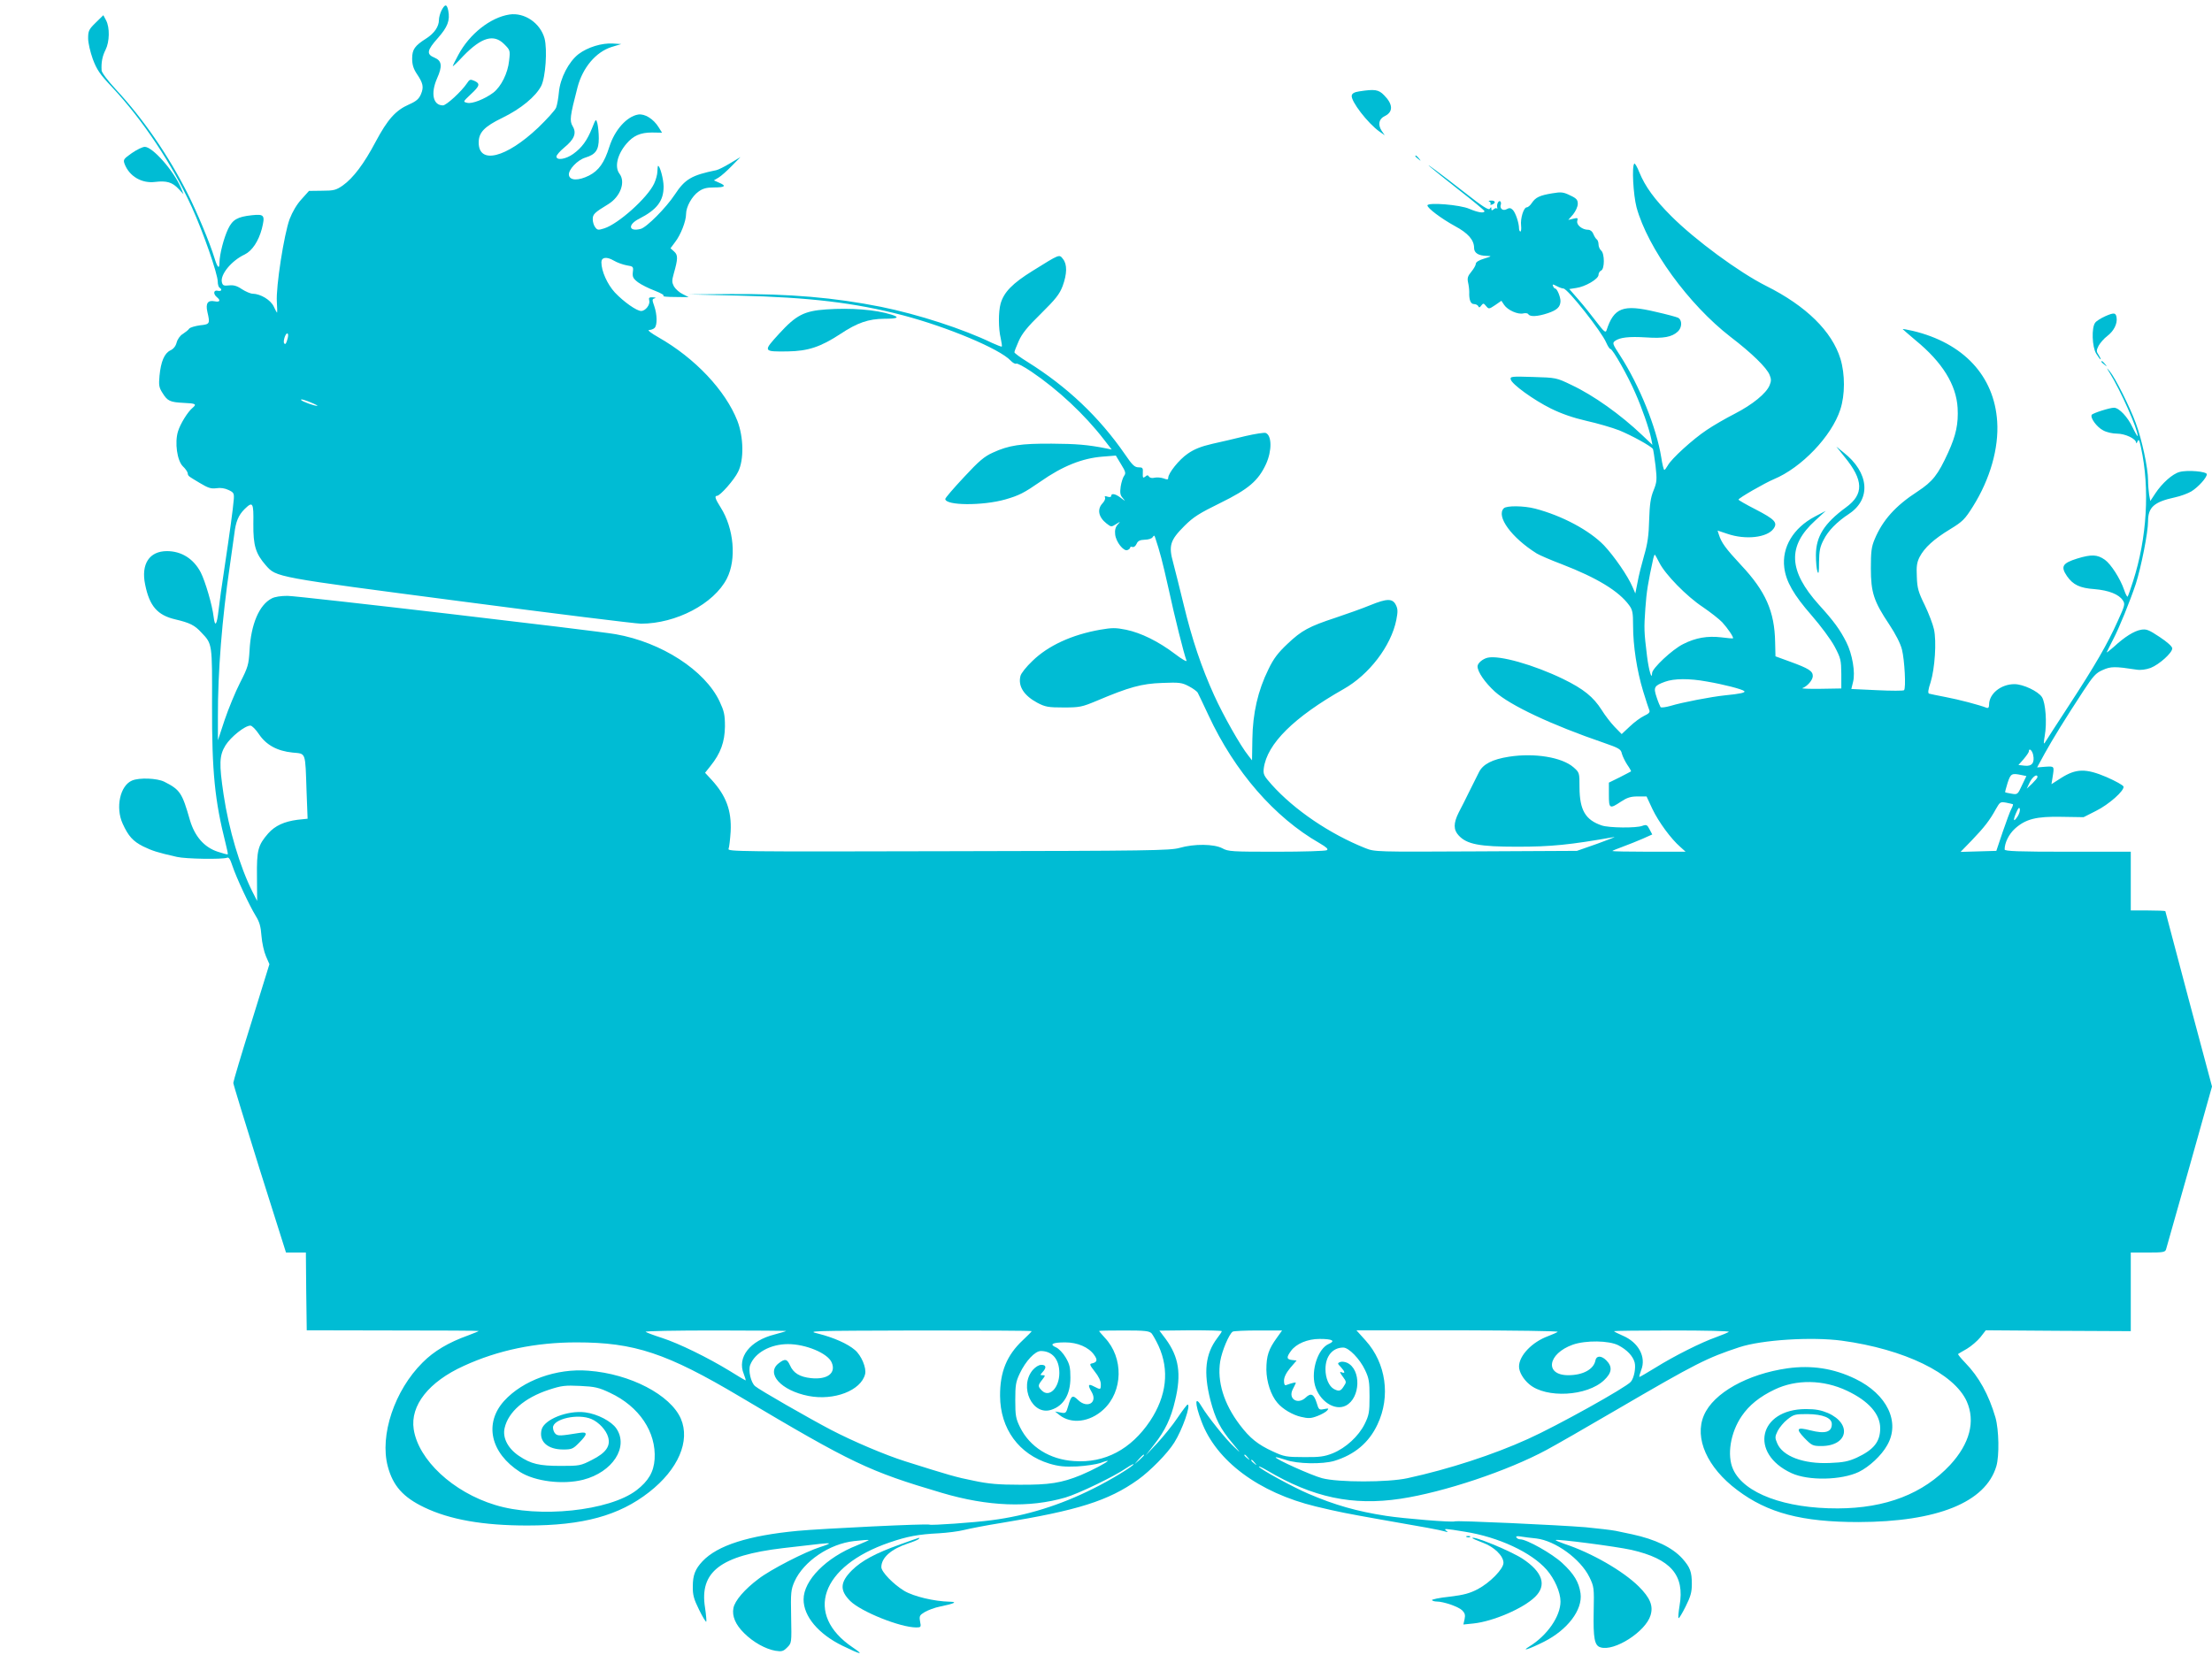 <?xml version="1.0" standalone="no"?>
<!DOCTYPE svg PUBLIC "-//W3C//DTD SVG 20010904//EN"
 "http://www.w3.org/TR/2001/REC-SVG-20010904/DTD/svg10.dtd">
<svg version="1.0" xmlns="http://www.w3.org/2000/svg"
 width="1280pt" height="958pt" viewBox="0 0 1280 958"
 preserveAspectRatio="xMidYMid meet">
<g transform="translate(0,958) scale(0.1,-0.1)"
fill="#00bcd4" stroke="none">
<path d="M2555 9520 c-8 -16 -15 -41 -15 -55 0 -39 -27 -78 -74 -108 -66 -42
-81 -63 -81 -116 0 -34 7 -58 26 -87 38 -56 42 -78 25 -119 -12 -28 -27 -41
-70 -60 -77 -34 -123 -86 -192 -215 -67 -127 -130 -211 -191 -254 -38 -26 -51
-30 -119 -30 l-76 -1 -43 -48 c-27 -29 -53 -73 -69 -115 -32 -86 -80 -392 -74
-479 2 -34 3 -63 1 -63 -1 0 -10 16 -19 36 -18 38 -76 73 -122 74 -12 0 -40
12 -62 26 -29 20 -49 25 -75 22 -30 -3 -36 -1 -41 18 -11 44 55 125 132 161
43 21 80 77 99 148 20 80 15 87 -59 79 -82 -9 -110 -25 -136 -79 -25 -53 -49
-145 -50 -194 0 -43 -12 -31 -30 29 -26 85 -101 265 -155 371 -110 219 -257
432 -414 601 -47 51 -82 97 -83 110 -3 46 4 83 23 120 23 46 25 128 3 170
l-16 30 -44 -43 c-40 -39 -44 -48 -44 -91 0 -26 12 -78 27 -120 23 -61 40 -87
112 -163 177 -189 348 -446 461 -694 66 -145 150 -387 150 -431 0 -16 5 -32
10 -35 18 -11 11 -23 -10 -18 -24 6 -28 -18 -5 -37 23 -19 18 -30 -13 -24 -40
8 -53 -12 -42 -61 16 -69 15 -72 -43 -78 -28 -4 -56 -12 -62 -19 -5 -8 -22
-21 -37 -31 -16 -9 -31 -31 -36 -50 -5 -20 -18 -37 -36 -45 -35 -17 -55 -65
-63 -147 -5 -54 -3 -68 17 -99 29 -47 43 -54 123 -58 70 -3 77 -7 51 -29 -28
-23 -71 -93 -84 -136 -20 -65 -5 -169 28 -202 15 -14 27 -32 28 -39 3 -18 -1
-15 69 -57 50 -30 66 -35 97 -31 24 4 49 0 70 -10 30 -14 33 -19 31 -52 -5
-62 -24 -198 -53 -392 -16 -102 -31 -214 -35 -250 -10 -89 -21 -104 -29 -39
-8 68 -48 203 -74 255 -41 79 -111 124 -196 124 -102 0 -151 -75 -126 -194 25
-124 71 -177 174 -201 84 -20 112 -33 152 -77 63 -66 62 -62 61 -423 -1 -384
16 -550 79 -799 8 -32 14 -60 12 -61 -2 -2 -28 5 -58 15 -79 26 -133 89 -161
183 -45 158 -57 176 -148 222 -42 21 -145 25 -187 7 -69 -29 -97 -156 -54
-250 33 -72 59 -101 118 -131 54 -26 81 -35 196 -61 51 -12 262 -15 289 -5 11
5 19 -7 32 -47 23 -69 98 -229 134 -288 22 -35 30 -61 34 -117 3 -40 15 -93
26 -118 l20 -46 -104 -336 c-58 -185 -105 -343 -105 -351 0 -8 69 -232 152
-498 l153 -484 57 0 58 0 2 -225 3 -225 498 -1 c273 0 497 -1 497 -3 0 -2 -28
-13 -62 -26 -112 -40 -198 -91 -263 -157 -162 -161 -249 -421 -201 -601 30
-112 88 -178 211 -237 148 -71 340 -105 596 -105 323 0 531 57 705 193 169
132 239 296 184 425 -60 138 -293 260 -535 278 -185 15 -380 -56 -488 -175
-117 -130 -79 -301 92 -411 87 -55 248 -75 366 -45 170 44 264 189 192 296
-28 42 -110 85 -181 94 -102 13 -237 -41 -252 -100 -17 -68 34 -115 125 -115
49 0 57 3 92 39 50 50 51 65 2 57 -112 -18 -123 -18 -138 -6 -8 7 -15 23 -15
37 0 50 145 83 223 49 42 -18 85 -64 96 -104 15 -52 -12 -91 -93 -132 -66 -34
-73 -35 -180 -35 -126 0 -173 11 -243 58 -64 43 -96 105 -83 161 21 94 116
176 257 222 73 24 93 26 180 22 85 -4 108 -9 173 -40 169 -79 268 -227 258
-384 -5 -74 -36 -127 -105 -180 -157 -120 -566 -163 -818 -85 -244 74 -444
261 -471 438 -21 138 87 275 290 367 198 91 416 136 652 136 335 0 522 -62
949 -316 648 -385 742 -430 1165 -555 267 -79 505 -88 715 -27 75 22 283 122
352 170 24 16 43 26 43 23 0 -10 -135 -93 -235 -142 -189 -95 -384 -156 -585
-182 -103 -14 -351 -31 -361 -26 -10 7 -625 -23 -764 -36 -284 -27 -463 -84
-550 -176 -42 -45 -56 -80 -56 -145 -1 -50 6 -74 36 -135 20 -41 39 -72 42
-70 2 3 -1 39 -7 80 -34 209 88 303 450 346 221 26 264 31 267 27 2 -2 -20
-11 -49 -20 -89 -28 -289 -131 -359 -185 -80 -60 -137 -126 -145 -169 -9 -46
12 -96 62 -145 53 -53 124 -92 181 -102 37 -6 46 -3 68 19 26 26 26 26 23 178
-3 142 -1 157 20 205 53 116 201 217 345 233 44 5 82 8 84 6 2 -1 -29 -15 -68
-31 -178 -70 -309 -202 -309 -313 0 -98 86 -200 225 -268 109 -53 128 -56 60
-10 -284 191 -186 472 213 608 102 35 165 47 285 53 49 3 114 11 145 19 32 8
129 27 217 41 441 72 619 128 790 250 71 51 171 152 210 215 47 74 98 221 77
220 -4 -1 -30 -35 -59 -78 -28 -42 -82 -108 -118 -147 l-66 -70 50 64 c63 80
97 151 121 255 37 153 22 251 -54 355 l-37 49 181 2 c99 0 180 -2 180 -5 0 -4
-12 -22 -26 -40 -69 -91 -81 -197 -40 -359 29 -110 56 -164 129 -251 50 -60
50 -60 8 -20 -47 43 -156 180 -187 233 -40 69 -42 21 -2 -84 85 -230 332 -414
663 -494 134 -32 170 -39 378 -76 249 -43 335 -59 367 -68 19 -6 21 -5 10 3
-20 15 -8 14 107 -5 195 -31 384 -119 473 -220 46 -53 80 -130 80 -184 0 -85
-76 -196 -180 -260 -52 -32 -2 -16 84 27 137 69 225 185 212 280 -9 65 -38
113 -106 176 -58 54 -205 137 -243 137 -9 0 -19 5 -22 11 -5 7 4 9 27 5 18 -3
58 -8 88 -11 110 -13 255 -118 307 -223 27 -56 28 -61 25 -202 -3 -153 5 -195
39 -205 80 -26 262 91 290 185 17 55 -2 101 -68 167 -91 90 -273 195 -431 247
-29 10 -52 20 -50 22 8 7 348 -37 438 -57 228 -52 310 -146 279 -323 -6 -37
-9 -69 -6 -72 3 -3 21 27 41 67 29 58 36 83 36 130 0 72 -10 97 -55 148 -58
64 -156 111 -290 140 -27 6 -70 15 -95 20 -25 5 -103 14 -175 21 -158 13 -747
40 -757 34 -11 -7 -295 16 -398 32 -168 26 -295 62 -449 128 -91 39 -277 141
-286 156 -4 6 18 -4 47 -21 265 -157 495 -206 773 -164 251 38 619 161 845
283 47 25 230 130 406 233 459 268 521 299 709 361 131 43 417 61 592 38 362
-49 651 -189 724 -352 51 -116 17 -244 -96 -367 -156 -167 -372 -251 -650
-252 -306 -1 -543 87 -606 226 -37 81 -16 213 50 309 43 63 104 112 190 153
125 60 282 58 419 -7 125 -59 192 -135 192 -217 0 -78 -37 -124 -135 -170 -49
-22 -78 -28 -156 -31 -153 -7 -274 39 -305 114 -14 32 -13 39 3 72 10 19 35
50 56 66 36 29 45 31 115 31 91 -1 142 -22 142 -58 0 -47 -39 -58 -125 -36
-78 20 -85 10 -34 -44 43 -44 49 -47 98 -47 154 0 180 128 39 191 -41 17 -71
23 -129 23 -273 -1 -329 -257 -82 -371 98 -45 288 -41 389 7 61 30 131 95 164
154 78 134 0 296 -184 385 -126 61 -253 80 -392 61 -232 -33 -429 -143 -484
-272 -57 -132 19 -303 193 -433 176 -133 374 -185 701 -185 456 1 736 114 798
323 18 61 15 211 -5 282 -39 133 -96 236 -175 317 -25 26 -44 49 -41 51 2 2
25 15 51 30 25 15 60 45 78 67 l31 40 420 -3 419 -2 0 228 0 227 99 0 c86 0
100 2 105 18 3 9 64 225 136 480 l130 463 -135 505 c-74 278 -135 508 -135
510 0 2 -45 4 -100 4 l-100 0 0 170 0 170 -365 0 c-285 0 -365 3 -365 13 0 39
25 89 59 120 63 57 125 72 272 69 l126 -2 71 36 c75 37 165 117 160 141 -2 8
-46 32 -98 55 -120 51 -176 50 -263 -5 l-56 -36 6 37 c11 69 12 67 -41 64
l-48 -4 43 79 c47 85 117 199 223 361 59 90 74 107 114 124 46 21 71 21 195 2
24 -4 54 0 82 10 50 20 125 87 125 113 0 11 -29 37 -73 66 -63 42 -77 47 -107
42 -41 -7 -95 -41 -158 -99 -25 -22 -43 -36 -41 -31 2 6 19 38 36 72 36 68 98
222 132 323 31 97 71 297 71 363 0 81 35 112 155 138 33 7 76 23 96 35 40 25
89 79 89 99 0 16 -112 26 -158 13 -41 -11 -101 -65 -140 -124 l-29 -44 -7 38
c-3 20 -6 58 -6 83 0 69 -36 237 -71 330 -34 93 -119 262 -150 299 -21 25 -21
24 0 -10 63 -102 161 -323 161 -363 0 -7 -13 15 -29 48 -28 61 -79 115 -108
115 -25 0 -122 -31 -129 -41 -10 -17 29 -71 66 -90 19 -11 55 -19 80 -19 47 0
109 -29 111 -52 0 -7 4 -4 8 7 6 16 11 8 20 -35 52 -238 35 -524 -46 -775 -14
-44 -28 -84 -31 -88 -2 -5 -12 13 -21 40 -22 64 -76 148 -111 173 -44 31 -78
32 -160 7 -86 -27 -97 -46 -59 -102 35 -50 74 -69 159 -75 83 -7 141 -30 164
-65 14 -21 12 -29 -29 -119 -60 -134 -132 -258 -282 -488 -70 -108 -133 -204
-139 -215 -9 -14 -9 -5 -2 37 14 76 5 192 -16 225 -22 34 -109 75 -159 75 -78
0 -147 -55 -147 -119 0 -15 -4 -21 -14 -18 -43 17 -162 48 -236 62 -47 9 -90
18 -97 20 -8 3 -6 22 9 67 24 78 35 235 19 306 -6 28 -30 91 -53 139 -37 75
-44 99 -46 164 -3 61 0 83 16 115 28 54 83 104 177 161 72 44 85 57 132 132
99 158 150 337 140 491 -17 264 -195 455 -489 525 -32 7 -58 12 -58 10 0 -1
34 -30 75 -65 155 -127 235 -257 243 -391 5 -92 -9 -158 -55 -259 -59 -129
-89 -167 -177 -225 -128 -83 -202 -166 -248 -276 -19 -45 -22 -73 -22 -169 0
-139 17 -191 106 -324 37 -56 65 -110 74 -146 15 -60 24 -223 12 -235 -4 -4
-74 -4 -156 0 l-149 7 10 41 c14 54 -4 161 -39 230 -37 73 -71 120 -159 217
-176 196 -183 339 -22 486 l62 57 -63 -33 c-125 -66 -192 -178 -177 -296 10
-80 54 -157 158 -276 53 -61 111 -139 133 -180 36 -68 38 -79 39 -158 l0 -85
-120 -2 c-66 -1 -113 1 -105 4 29 11 60 47 60 70 0 29 -24 44 -131 83 l-85 31
-2 82 c-3 177 -55 295 -197 446 -91 98 -114 130 -129 178 l-7 22 57 -19 c105
-36 230 -22 267 30 25 35 7 54 -103 111 -55 28 -100 54 -100 57 0 9 152 96
204 118 160 66 335 249 385 403 28 85 28 205 1 294 -49 159 -198 306 -430 422
-157 79 -410 265 -549 404 -97 97 -151 171 -185 254 -12 31 -26 54 -29 50 -15
-15 -6 -180 13 -253 65 -237 301 -562 544 -750 123 -94 209 -178 226 -220 10
-24 10 -36 0 -60 -19 -47 -99 -112 -202 -165 -51 -26 -124 -68 -162 -94 -80
-53 -205 -167 -225 -205 -8 -14 -17 -26 -20 -26 -4 0 -12 33 -18 73 -28 173
-126 415 -238 589 -44 67 -46 73 -29 85 28 20 80 26 179 20 101 -7 150 2 184
34 25 23 26 67 1 80 -8 4 -66 20 -129 34 -189 45 -242 25 -285 -108 -5 -15
-16 -5 -58 50 -28 37 -75 96 -104 129 l-53 61 39 6 c53 7 130 52 130 76 0 11
7 21 15 25 21 8 21 99 0 116 -8 7 -15 23 -15 36 0 12 -5 26 -11 29 -5 4 -14
18 -19 31 -6 15 -18 24 -30 24 -34 0 -69 28 -63 51 5 18 2 19 -23 13 l-29 -7
28 32 c15 19 27 45 27 61 0 23 -7 32 -44 49 -39 19 -51 21 -104 12 -72 -12
-96 -23 -118 -56 -9 -14 -22 -25 -29 -25 -18 0 -38 -64 -33 -106 2 -19 0 -34
-4 -34 -4 0 -8 8 -8 18 0 31 -20 91 -36 107 -12 12 -20 13 -36 4 -22 -12 -42
5 -33 28 2 7 0 15 -4 18 -10 6 -22 -19 -17 -37 1 -7 1 -9 -2 -5 -2 4 -10 3
-18 -4 -11 -9 -14 -8 -14 2 0 12 -2 12 -9 1 -6 -11 -43 13 -147 95 -137 107
-239 183 -198 147 12 -11 87 -71 167 -134 81 -63 147 -118 147 -122 0 -14 -38
-8 -87 13 -53 24 -243 39 -243 20 0 -16 80 -76 158 -119 77 -41 112 -81 112
-127 0 -29 25 -45 72 -46 32 -1 31 -2 -14 -16 -30 -9 -48 -20 -48 -30 0 -8
-12 -29 -26 -46 -21 -25 -24 -37 -19 -61 4 -17 7 -42 7 -56 -2 -45 8 -70 27
-70 11 0 22 -6 25 -12 4 -10 9 -9 17 3 12 15 14 15 28 -2 16 -19 17 -19 53 5
l36 25 16 -24 c20 -30 80 -57 111 -49 13 3 26 1 29 -5 10 -16 55 -13 112 6 54
18 73 36 74 70 0 25 -20 73 -31 73 -4 0 -9 6 -12 14 -5 12 -2 12 21 0 15 -8
32 -14 39 -14 24 0 221 -249 248 -314 9 -20 19 -36 24 -36 13 0 102 -157 144
-255 38 -85 80 -206 92 -265 l7 -35 -59 56 c-125 119 -282 231 -410 291 -87
42 -89 42 -221 46 -125 4 -134 3 -130 -14 5 -27 132 -119 233 -169 61 -30 127
-53 205 -71 63 -14 149 -39 190 -55 71 -29 184 -91 195 -108 2 -5 9 -48 15
-97 9 -82 8 -94 -12 -144 -17 -42 -22 -81 -25 -170 -2 -87 -9 -137 -29 -205
-14 -49 -32 -119 -38 -155 l-13 -65 -16 37 c-27 64 -106 178 -165 241 -84 87
-242 172 -399 213 -66 17 -165 18 -181 2 -46 -46 44 -170 191 -262 15 -9 81
-38 145 -62 204 -79 329 -155 389 -237 20 -27 23 -43 23 -119 0 -115 22 -260
58 -378 16 -52 32 -102 36 -111 5 -11 -3 -20 -29 -32 -20 -9 -58 -37 -84 -62
l-47 -44 -41 42 c-22 23 -56 67 -75 98 -48 75 -104 121 -223 179 -169 82 -370
139 -437 123 -29 -7 -58 -32 -58 -50 0 -32 43 -94 101 -147 88 -79 327 -192
631 -296 87 -30 98 -37 103 -62 4 -15 18 -44 31 -64 14 -20 24 -38 22 -39 -2
-1 -31 -17 -65 -34 l-63 -31 0 -70 c0 -81 4 -84 70 -40 35 23 56 30 96 30 l52
0 34 -73 c36 -75 107 -172 161 -219 l31 -28 -212 0 c-117 0 -212 2 -212 4 0 2
27 13 60 25 33 12 85 33 115 46 l56 25 -16 30 c-13 26 -18 28 -41 20 -35 -14
-194 -12 -235 2 -95 32 -128 89 -129 219 0 87 0 87 -35 118 -67 58 -225 84
-373 61 -96 -15 -151 -43 -174 -90 -10 -19 -34 -69 -55 -110 -20 -41 -48 -97
-62 -123 -31 -62 -31 -100 0 -133 47 -51 120 -65 339 -65 197 0 305 11 560 56
14 3 -29 -14 -95 -38 l-120 -42 -585 -3 c-582 -3 -584 -3 -640 19 -205 82
-409 220 -541 367 -46 52 -50 60 -46 95 19 142 174 295 461 458 148 83 276
250 306 401 9 46 9 63 -2 85 -19 40 -51 40 -149 0 -46 -19 -136 -51 -199 -72
-155 -51 -198 -74 -280 -152 -54 -51 -80 -84 -110 -147 -61 -123 -91 -255 -93
-404 l-2 -123 -21 27 c-45 55 -146 234 -198 349 -74 163 -128 324 -176 523
-22 92 -50 201 -61 244 -28 100 -18 131 65 214 52 52 86 73 208 133 163 80
219 128 264 225 35 77 34 166 -2 180 -8 3 -61 -5 -117 -18 -56 -14 -142 -34
-192 -45 -65 -15 -105 -31 -142 -57 -50 -34 -113 -113 -113 -140 0 -11 -6 -11
-27 -3 -15 5 -38 7 -52 4 -14 -4 -27 -1 -32 6 -6 10 -11 10 -22 0 -13 -10 -15
-7 -14 21 2 30 -1 33 -25 33 -22 0 -36 13 -78 75 -150 217 -334 391 -564 535
-42 26 -76 51 -76 56 0 5 11 34 25 65 19 43 50 82 129 159 85 84 107 112 125
159 26 71 27 126 2 157 -22 28 -17 30 -176 -69 -116 -72 -166 -123 -185 -190
-13 -47 -13 -144 1 -201 5 -24 8 -45 6 -47 -2 -2 -27 8 -56 21 -168 81 -426
165 -643 209 -271 54 -528 76 -868 74 l-245 -2 285 -7 c413 -10 676 -41 955
-114 258 -68 559 -194 623 -262 12 -13 27 -21 32 -18 6 4 45 -17 88 -46 154
-104 309 -249 420 -393 l45 -58 -29 6 c-110 22 -176 27 -318 28 -178 1 -248
-9 -341 -52 -49 -22 -80 -48 -167 -142 -60 -64 -108 -120 -108 -126 0 -39 216
-40 347 -3 80 23 109 38 203 103 128 90 243 136 361 145 l76 6 30 -50 c26 -42
29 -52 18 -67 -7 -9 -16 -37 -20 -62 -5 -37 -3 -50 12 -67 17 -20 17 -20 -11
1 -31 24 -56 29 -56 11 0 -6 -9 -8 -21 -4 -14 5 -19 3 -15 -4 4 -6 -2 -21 -13
-33 -34 -35 -25 -81 22 -118 27 -21 28 -21 55 -4 27 17 27 17 9 -3 -12 -14
-17 -32 -14 -56 4 -43 49 -100 71 -91 9 3 16 10 16 15 0 4 6 6 13 3 8 -3 18 5
24 18 7 17 19 23 47 24 21 0 42 7 46 15 8 11 10 11 14 -1 28 -84 42 -137 77
-293 37 -171 90 -383 105 -421 4 -9 -27 8 -67 39 -95 72 -196 122 -283 140
-60 12 -80 12 -150 0 -164 -29 -301 -92 -392 -181 -35 -33 -66 -72 -69 -87
-15 -59 20 -113 98 -155 46 -24 63 -27 152 -27 93 0 106 3 190 38 189 80 261
100 380 104 100 4 114 2 154 -19 25 -13 48 -30 52 -38 5 -8 32 -67 62 -130
152 -327 382 -591 642 -740 41 -24 53 -35 43 -41 -7 -5 -138 -9 -291 -9 -258
0 -280 1 -314 20 -48 25 -162 27 -248 2 -55 -15 -171 -17 -1339 -19 -1216 -3
-1278 -2 -1270 14 4 10 9 55 12 100 6 121 -26 207 -110 299 l-38 41 31 39 c59
73 83 140 84 229 0 69 -5 89 -31 145 -85 180 -335 342 -601 389 -109 20 -1838
222 -1899 222 -38 0 -74 -5 -92 -15 -72 -37 -120 -149 -128 -301 -5 -83 -9
-97 -55 -187 -27 -53 -67 -150 -89 -215 l-39 -118 0 140 c-1 251 24 567 69
870 10 72 22 155 26 185 8 70 24 108 59 143 48 47 53 39 51 -85 -1 -126 13
-172 72 -240 62 -70 48 -67 1125 -208 547 -72 1017 -130 1046 -130 203 0 422
115 497 261 57 111 41 291 -36 412 -31 49 -37 67 -21 67 18 0 100 93 122 139
35 69 32 201 -4 295 -69 176 -245 363 -456 483 -44 25 -67 43 -55 43 11 0 25
5 32 12 16 16 15 77 -2 126 -13 37 -13 41 2 45 10 3 6 5 -10 6 -22 1 -25 -2
-21 -19 6 -24 -22 -60 -47 -60 -26 0 -101 53 -152 107 -44 48 -78 124 -78 175
0 29 30 34 71 10 20 -12 54 -24 76 -28 37 -6 39 -7 35 -39 -3 -27 1 -37 30
-59 19 -14 63 -36 98 -49 36 -14 57 -27 49 -30 -8 -3 22 -6 66 -6 l80 -1 -35
18 c-19 9 -41 29 -50 44 -12 23 -13 33 -1 75 24 84 25 107 2 127 l-21 19 26
35 c33 42 64 122 64 163 0 42 34 103 72 130 25 18 46 24 90 24 64 0 74 9 28
28 l-29 13 27 16 c15 9 50 40 77 68 l50 51 -60 -36 c-33 -20 -69 -38 -80 -40
-142 -29 -181 -51 -240 -141 -50 -76 -164 -191 -198 -199 -70 -18 -76 25 -8
59 103 53 141 103 141 186 0 42 -21 120 -32 120 -2 0 -3 -15 -4 -33 0 -17 -9
-49 -19 -70 -39 -83 -208 -234 -289 -259 -34 -11 -40 -10 -52 7 -8 10 -14 31
-14 46 0 29 9 38 91 88 69 43 100 127 64 175 -30 39 -13 112 40 174 40 47 81
65 148 65 l58 -1 -20 32 c-30 48 -80 79 -118 73 -66 -11 -136 -89 -167 -187
-29 -92 -61 -137 -117 -166 -62 -31 -112 -30 -117 3 -4 30 49 87 96 101 59 18
77 44 77 111 0 31 -4 69 -8 86 -8 29 -9 29 -31 -27 -29 -72 -59 -113 -109
-149 -43 -31 -97 -39 -97 -15 0 8 20 31 44 51 59 48 74 84 50 124 -19 32 -16
57 28 226 30 114 106 204 197 233 l56 17 -48 3 c-64 4 -146 -21 -199 -61 -57
-44 -107 -140 -114 -222 -3 -33 -10 -73 -16 -88 -6 -15 -53 -67 -104 -116
-185 -175 -344 -215 -344 -86 0 58 32 92 137 143 107 52 193 123 225 185 25
50 36 210 19 275 -25 89 -116 151 -203 138 -110 -17 -231 -112 -296 -234 -18
-33 -32 -62 -32 -65 0 -3 28 23 61 59 105 108 176 129 236 69 35 -35 36 -37
29 -96 -7 -72 -46 -150 -91 -185 -49 -37 -124 -67 -152 -59 -25 6 -24 6 21 49
53 49 56 62 21 78 -23 10 -28 9 -42 -13 -32 -48 -120 -129 -140 -129 -57 0
-72 69 -34 156 32 71 28 102 -14 120 -49 20 -45 42 19 114 56 63 71 102 60
158 -8 40 -19 40 -39 2z m-890 -1897 c-8 -31 -13 -39 -20 -31 -9 9 6 58 17 58
6 0 7 -11 3 -27z m149 -379 c17 -7 27 -13 21 -13 -15 -1 -84 24 -92 33 -9 10
27 0 71 -20z m7788 -921 c34 -68 158 -195 252 -257 44 -30 95 -70 112 -88 32
-35 68 -88 62 -93 -2 -1 -32 1 -68 6 -80 9 -147 -2 -220 -39 -63 -31 -180
-141 -180 -168 -1 -45 -19 16 -29 96 -18 146 -18 162 -10 278 7 98 15 148 46
290 3 12 7 22 8 22 2 0 14 -21 27 -47z m276 -688 c94 -16 203 -44 215 -55 10
-9 -22 -16 -113 -25 -77 -8 -245 -40 -314 -61 -28 -8 -53 -11 -57 -7 -3 5 -14
30 -23 58 -19 57 -14 66 49 89 52 19 140 20 243 1z m-8380 -304 c42 -63 106
-98 195 -107 79 -8 73 9 81 -226 l6 -157 -58 -6 c-77 -10 -130 -34 -170 -79
-59 -68 -67 -96 -65 -251 l1 -140 -28 55 c-72 144 -136 359 -166 560 -27 181
-25 227 11 286 31 49 112 114 144 114 9 0 31 -22 49 -49z m10267 -120 c10 -46
-7 -68 -49 -63 l-36 4 30 34 c16 19 30 39 30 44 0 23 19 8 25 -19z m-68 -117
l29 -6 -26 -54 c-24 -53 -26 -54 -60 -48 -19 3 -36 7 -37 8 -1 1 5 25 14 54
18 54 23 58 80 46z m93 -12 c0 -5 -14 -21 -31 -38 l-31 -29 18 38 c16 32 44
51 44 29z m-142 -157 c2 -2 -2 -14 -9 -27 -7 -12 -29 -72 -50 -133 l-37 -110
-103 -3 -104 -3 66 68 c71 74 103 115 139 181 23 40 25 42 59 36 20 -4 37 -8
39 -9z m27 -71 c-24 -36 -28 -24 -8 22 12 28 18 34 21 21 2 -10 -4 -29 -13
-43z m-7126 -2978 c-2 -2 -32 -11 -66 -20 -144 -36 -219 -133 -179 -229 8 -21
13 -37 10 -37 -2 0 -44 25 -92 55 -126 77 -293 159 -392 191 -47 15 -89 31
-94 35 -5 5 176 8 403 8 228 0 412 -2 410 -3z m1421 -1 c0 -2 -23 -26 -51 -52
-93 -87 -133 -184 -132 -323 1 -190 109 -338 286 -392 55 -16 86 -19 160 -16
51 3 111 12 135 20 23 9 42 14 42 12 0 -7 -90 -55 -155 -82 -112 -46 -184 -57
-355 -56 -120 0 -180 5 -264 23 -102 20 -149 34 -396 112 -118 37 -305 117
-430 182 -126 66 -421 235 -441 254 -24 21 -40 90 -28 122 27 71 117 121 219
121 102 0 228 -52 252 -105 28 -62 -23 -102 -119 -92 -65 7 -102 29 -122 75
-17 37 -29 39 -65 11 -76 -59 14 -158 172 -189 148 -29 304 31 328 126 9 36
-22 109 -59 140 -43 37 -124 72 -210 94 -71 17 -65 17 581 19 358 0 652 -1
652 -4z m694 -13 c8 -10 26 -42 40 -72 64 -140 47 -290 -49 -435 -110 -164
-262 -245 -440 -232 -141 9 -256 82 -312 195 -25 51 -28 68 -28 157 0 87 3
107 26 155 34 72 88 130 122 130 66 0 107 -48 107 -127 0 -86 -58 -145 -101
-102 -24 24 -24 30 2 63 18 23 19 26 3 26 -16 0 -16 1 -1 18 24 26 21 42 -7
42 -15 0 -34 -12 -50 -30 -81 -97 -2 -267 108 -230 71 23 110 89 110 185 0 59
-4 78 -27 117 -15 26 -40 52 -56 59 -41 18 -21 29 53 29 71 0 136 -28 167 -72
22 -30 18 -43 -13 -50 -15 -2 -12 -10 17 -47 22 -27 35 -55 35 -72 0 -34 -1
-34 -40 -14 -34 18 -37 9 -12 -34 34 -61 -27 -95 -79 -45 -33 32 -40 28 -58
-35 -12 -41 -14 -43 -44 -37 l-32 6 25 -20 c69 -55 176 -42 255 31 114 105
118 300 8 416 -18 20 -33 37 -33 39 0 2 65 3 144 3 123 0 146 -3 160 -17z
m725 -25 c-48 -66 -61 -105 -61 -185 1 -71 26 -148 64 -192 30 -36 88 -70 136
-81 43 -10 57 -10 96 5 24 9 50 24 56 32 11 12 8 13 -18 8 -29 -6 -31 -4 -43
36 -16 51 -33 60 -64 30 -45 -42 -102 -8 -75 47 8 15 16 32 18 37 4 7 -17 3
-55 -11 -9 -4 -13 5 -13 25 0 20 12 45 36 74 l37 43 -27 3 c-31 4 -33 15 -6
52 30 42 96 70 166 70 74 0 94 -11 53 -29 -62 -27 -103 -151 -80 -239 25 -92
115 -151 179 -118 85 44 90 210 7 248 -13 6 -31 8 -41 4 -15 -6 -15 -9 5 -29
25 -28 27 -39 4 -30 -12 5 -11 -1 7 -25 22 -30 22 -32 6 -56 -18 -29 -28 -31
-57 -16 -29 16 -49 63 -49 115 0 75 41 125 103 125 32 0 96 -66 126 -130 23
-48 26 -68 26 -155 0 -89 -3 -106 -28 -157 -35 -71 -109 -139 -185 -170 -48
-19 -75 -23 -167 -22 -102 0 -115 3 -178 32 -88 40 -135 78 -193 155 -92 121
-132 251 -113 368 10 60 51 157 72 171 6 4 73 7 149 7 l137 0 -30 -42z m1625
34 c-5 -4 -30 -15 -56 -25 -93 -34 -168 -113 -168 -176 0 -31 25 -74 60 -103
97 -82 334 -69 432 24 46 43 50 78 13 115 -29 29 -58 28 -63 -1 -10 -51 -72
-85 -157 -85 -139 0 -120 125 27 177 76 26 209 24 263 -4 50 -26 84 -62 94
-99 8 -30 -3 -90 -22 -112 -26 -32 -426 -255 -595 -331 -200 -91 -458 -175
-697 -227 -113 -25 -403 -25 -495 0 -61 16 -276 113 -268 121 2 2 28 -5 58
-15 67 -24 213 -26 281 -6 118 36 201 106 250 211 77 162 49 355 -68 485 l-54
60 587 0 c323 -1 583 -4 578 -9z m990 0 c-5 -4 -38 -18 -74 -31 -85 -30 -241
-108 -350 -176 -49 -30 -90 -54 -93 -54 -3 0 2 18 10 40 30 75 -15 160 -107
199 -27 12 -50 23 -50 26 0 2 151 4 337 4 185 0 332 -3 327 -8z m-3384 -714
c0 -2 -12 -14 -27 -28 l-28 -24 24 28 c23 25 31 32 31 24z m601 -14 c13 -16
12 -17 -3 -4 -17 13 -22 21 -14 21 2 0 10 -8 17 -17z m40 -30 c13 -16 12 -17
-3 -4 -17 13 -22 21 -14 21 2 0 10 -8 17 -17z"/>
<path d="M7865 9051 c-28 -4 -41 -12 -43 -24 -6 -32 92 -160 161 -209 l30 -21
-18 26 c-23 36 -16 69 18 85 50 24 48 69 -4 121 -32 33 -54 36 -144 22z"/>
<path d="M763 8694 c-48 -34 -51 -38 -42 -63 27 -71 99 -114 177 -104 67 8 99
-2 135 -40 l29 -31 -15 37 c-42 99 -164 237 -209 237 -13 0 -46 -16 -75 -36z"/>
<path d="M8190 8676 c0 -2 8 -10 18 -17 15 -13 16 -12 3 4 -13 16 -21 21 -21
13z"/>
<path d="M8618 8413 c6 -2 10 -9 7 -14 -4 -5 1 -6 9 -3 24 9 19 24 -6 23 -13
0 -17 -3 -10 -6z"/>
<path d="M4780 7789 c-127 -9 -173 -33 -271 -140 -95 -104 -95 -105 51 -103
116 2 189 26 303 101 98 65 162 87 254 88 79 0 92 8 41 24 -92 29 -235 40
-378 30z"/>
<path d="M12181 7749 c-24 -11 -50 -27 -57 -37 -22 -28 -18 -141 6 -179 11
-18 22 -33 25 -33 3 0 -2 11 -10 24 -15 22 -15 27 -1 55 9 16 31 42 50 56 38
29 59 71 54 106 -4 30 -15 31 -67 8z"/>
<path d="M12160 7486 c0 -2 8 -10 18 -17 15 -13 16 -12 3 4 -13 16 -21 21 -21
13z"/>
<path d="M10674 6935 c110 -134 112 -216 9 -291 -127 -93 -175 -169 -175 -278
0 -39 4 -82 9 -95 7 -17 9 -4 9 55 1 65 5 88 27 130 26 52 77 104 147 150 129
86 116 239 -32 355 l-42 34 48 -60z"/>
<path d="M8488 683 c7 -3 16 -2 19 1 4 3 -2 6 -13 5 -11 0 -14 -3 -6 -6z"/>
<path d="M5210 641 c-146 -52 -224 -95 -280 -150 -69 -69 -72 -116 -10 -178
63 -62 289 -153 382 -153 27 0 29 2 22 35 -5 31 -3 36 27 54 19 11 58 26 89
32 83 17 104 27 55 28 -89 2 -208 30 -263 63 -64 39 -132 110 -132 137 0 55
57 105 154 137 28 9 55 20 61 25 13 13 12 12 -105 -30z"/>
<path d="M8520 677 c0 -2 27 -14 59 -26 67 -24 121 -77 121 -117 0 -35 -77
-114 -148 -152 -46 -24 -80 -34 -164 -44 -59 -6 -104 -16 -102 -20 3 -4 15 -8
28 -8 39 0 126 -30 147 -51 16 -16 19 -27 14 -51 l-7 -31 59 6 c113 12 288 87
356 154 69 67 44 144 -73 221 -69 45 -290 136 -290 119z"/>
</g>
</svg>
